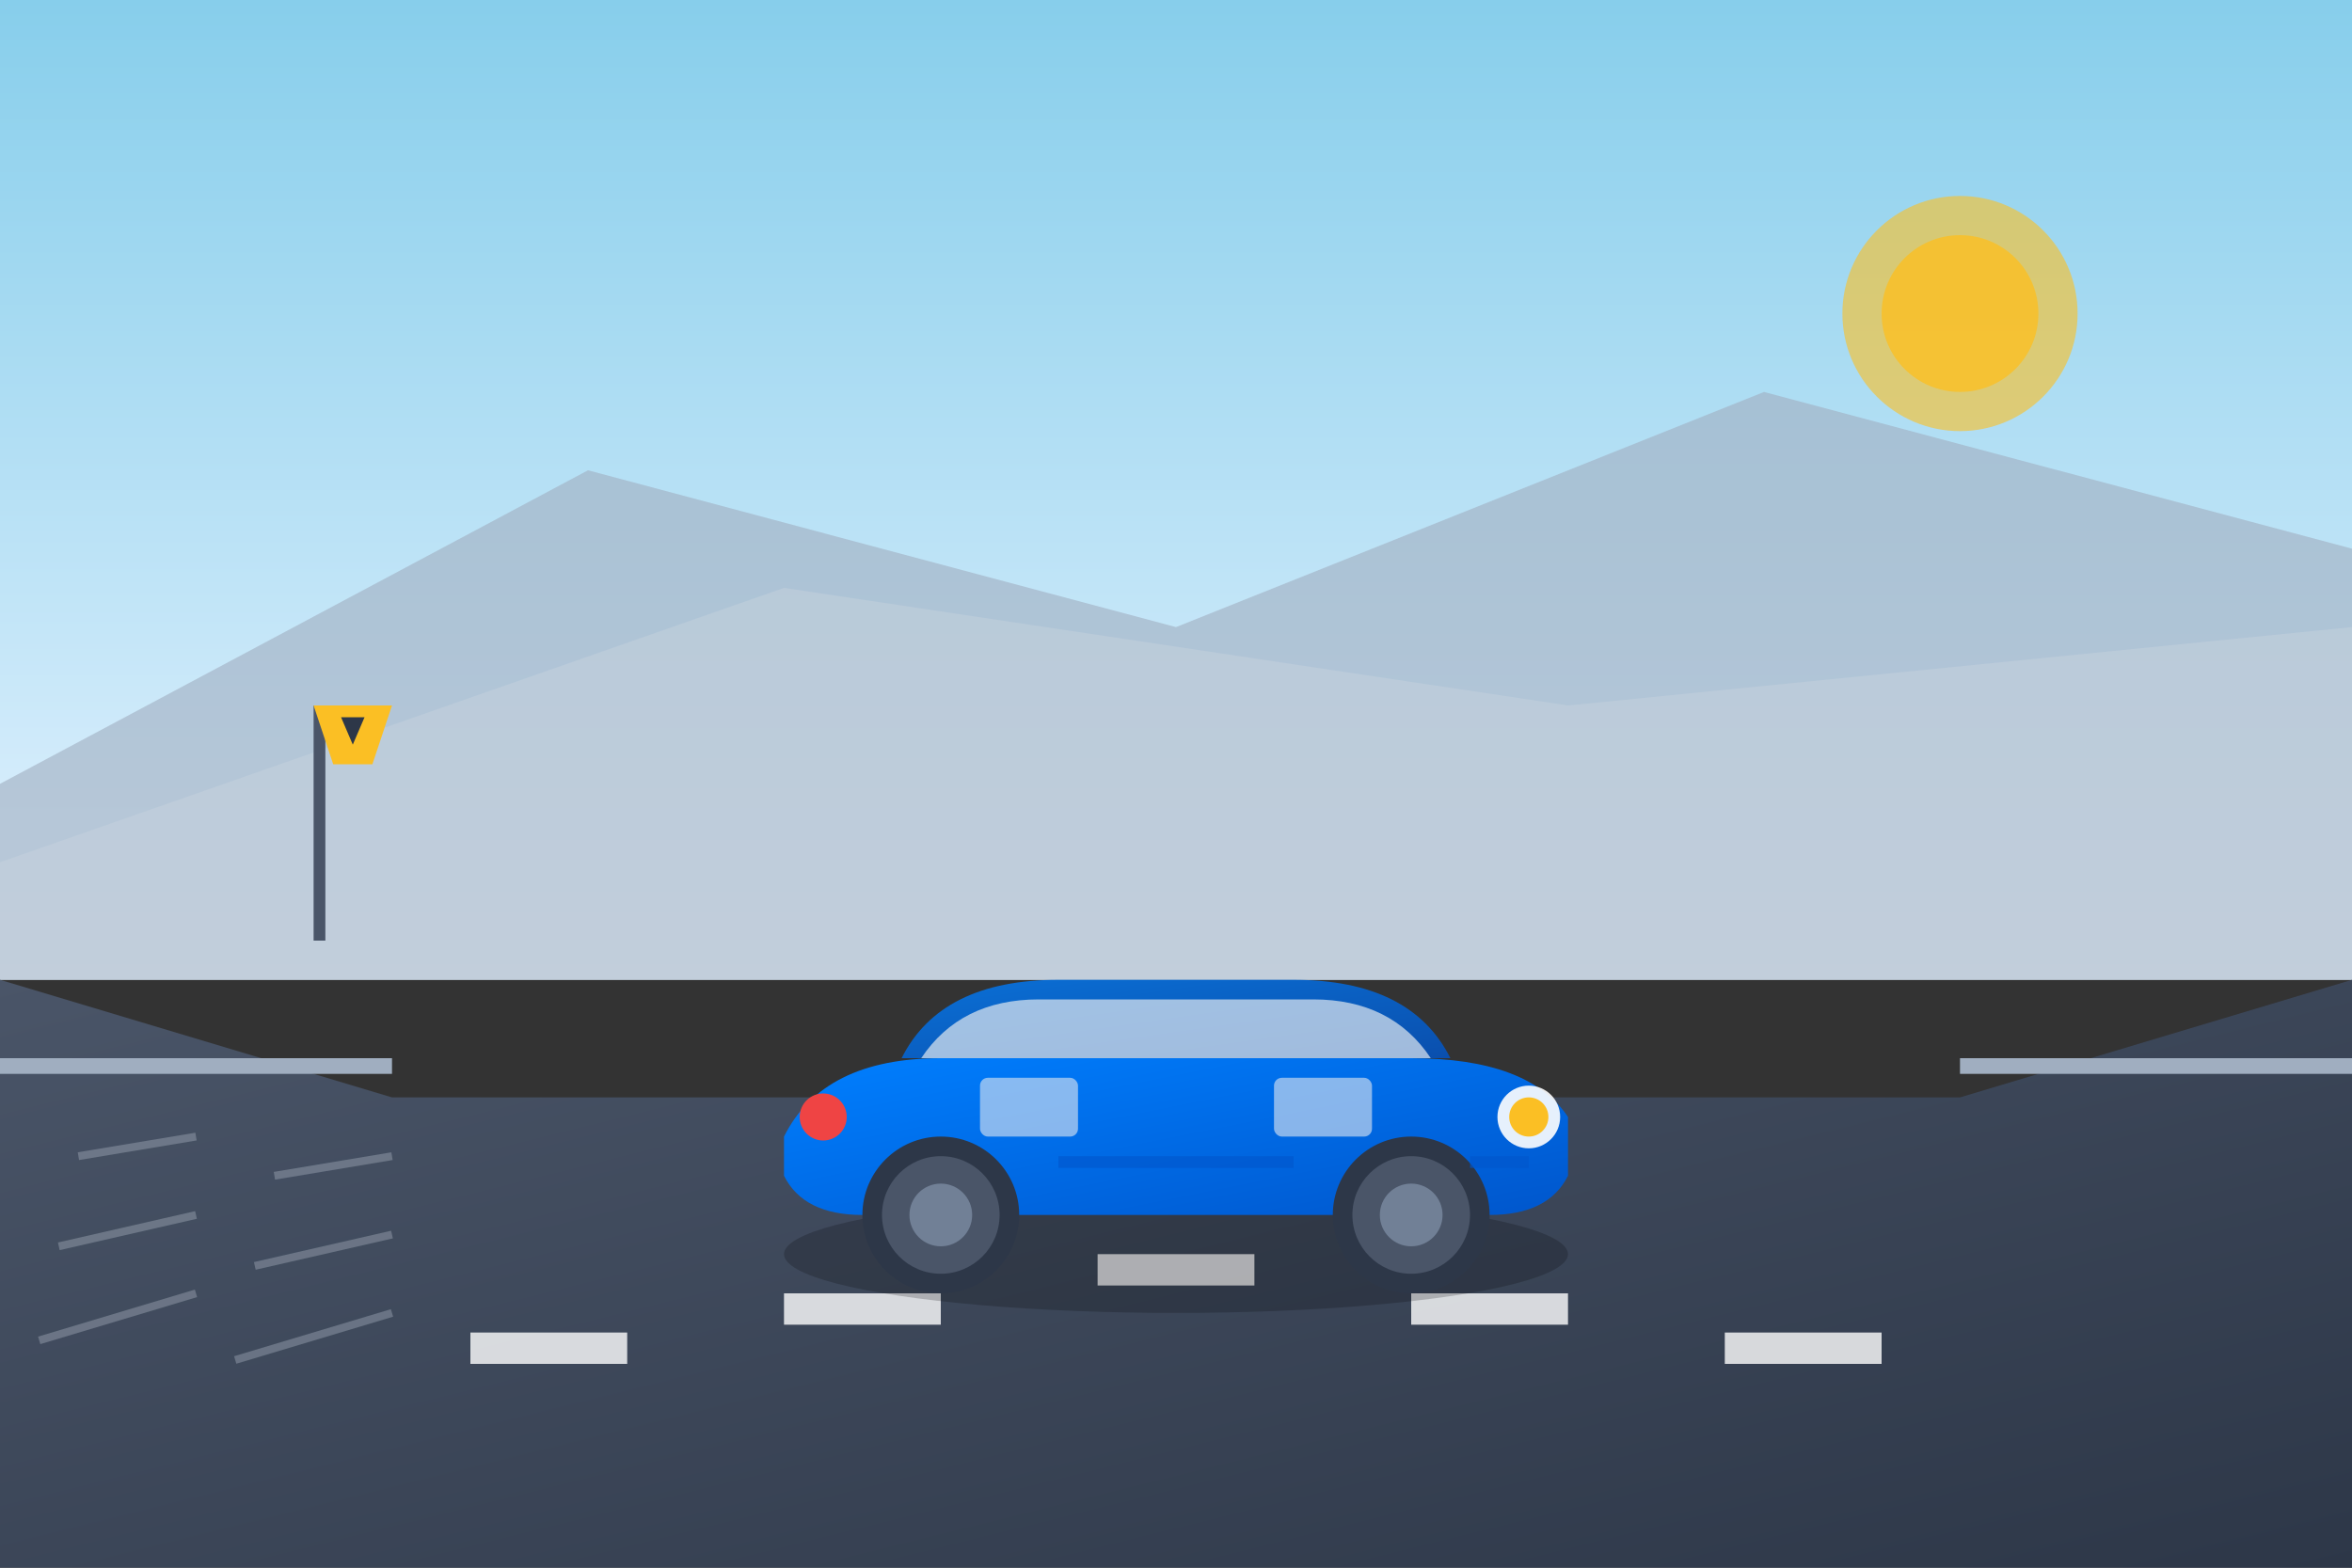 <svg width="600" height="400" viewBox="0 0 600 400" xmlns="http://www.w3.org/2000/svg">
  <rect x="0" y="0" width="600" height="400" fill="#333333" stroke="none"/>
  <defs>
    <linearGradient id="roadGradient" x1="0%" y1="0%" x2="100%" y2="100%">
      <stop offset="0%" style="stop-color:#4a5568;stop-opacity:1" />
      <stop offset="100%" style="stop-color:#2d3748;stop-opacity:1" />
    </linearGradient>
    <linearGradient id="carGradient" x1="0%" y1="0%" x2="100%" y2="100%">
      <stop offset="0%" style="stop-color:#007fff;stop-opacity:1" />
      <stop offset="100%" style="stop-color:#0056cc;stop-opacity:1" />
    </linearGradient>
    <linearGradient id="skyGradient" x1="0%" y1="0%" x2="0%" y2="100%">
      <stop offset="0%" style="stop-color:#87ceeb;stop-opacity:1" />
      <stop offset="100%" style="stop-color:#e6f3ff;stop-opacity:1" />
    </linearGradient>
  </defs>
  
  <!-- Sky Background -->
  <rect width="600" height="250" fill="url(#skyGradient)"/>
  
  <!-- Mountains/Hills in background -->
  <polygon points="0,200 150,120 300,160 450,100 600,140 600,250 0,250" fill="#a0aec0" opacity="0.6"/>
  <polygon points="0,220 200,150 400,180 600,160 600,250 0,250" fill="#cbd5e0" opacity="0.4"/>
  
  <!-- Road -->
  <polygon points="0,250 100,280 500,280 600,250 600,400 0,400" fill="url(#roadGradient)"/>
  
  <!-- Road markings -->
  <rect x="280" y="320" width="40" height="8" fill="#fff" opacity="0.8"/>
  <rect x="200" y="330" width="40" height="8" fill="#fff" opacity="0.8"/>
  <rect x="360" y="330" width="40" height="8" fill="#fff" opacity="0.8"/>
  <rect x="120" y="340" width="40" height="8" fill="#fff" opacity="0.8"/>
  <rect x="440" y="340" width="40" height="8" fill="#fff" opacity="0.8"/>
  
  <!-- Sports Car Body -->
  <g transform="translate(180, 200)">
    <!-- Car shadow -->
    <ellipse cx="120" cy="120" rx="100" ry="15" fill="#000" opacity="0.2"/>
    
    <!-- Main car body -->
    <path d="M20,90 Q30,70 60,70 L180,70 Q210,70 220,85 L220,100 Q215,110 200,110 L40,110 Q25,110 20,100 Z" fill="url(#carGradient)"/>
    
    <!-- Car roof -->
    <path d="M50,70 Q60,50 90,50 L150,50 Q180,50 190,70" fill="url(#carGradient)" opacity="0.8"/>
    
    <!-- Windshield -->
    <path d="M55,70 Q65,55 85,55 L155,55 Q175,55 185,70" fill="#e2e8f0" opacity="0.7"/>
    
    <!-- Windows -->
    <rect x="70" y="75" width="25" height="15" fill="#e2e8f0" opacity="0.6" rx="2"/>
    <rect x="145" y="75" width="25" height="15" fill="#e2e8f0" opacity="0.6" rx="2"/>
    
    <!-- Headlights -->
    <circle cx="210" cy="85" r="8" fill="#fff" opacity="0.9"/>
    <circle cx="210" cy="85" r="5" fill="#fbbf24"/>
    
    <!-- Taillights -->
    <circle cx="30" cy="85" r="6" fill="#ef4444"/>
    
    <!-- Wheels -->
    <circle cx="60" cy="110" r="20" fill="#2d3748"/>
    <circle cx="60" cy="110" r="15" fill="#4a5568"/>
    <circle cx="60" cy="110" r="8" fill="#718096"/>
    
    <circle cx="180" cy="110" r="20" fill="#2d3748"/>
    <circle cx="180" cy="110" r="15" fill="#4a5568"/>
    <circle cx="180" cy="110" r="8" fill="#718096"/>
    
    <!-- Car details -->
    <rect x="90" y="95" width="60" height="3" fill="#0056cc" opacity="0.6"/>
    <rect x="195" y="95" width="15" height="3" fill="#0056cc" opacity="0.6"/>
  </g>
  
  <!-- Road side elements -->
  <!-- Guardrail -->
  <rect x="0" y="270" width="100" height="4" fill="#a0aec0"/>
  <rect x="500" y="270" width="100" height="4" fill="#a0aec0"/>
  
  <!-- Road signs (geometric) -->
  <g transform="translate(80, 180)">
    <rect x="0" y="0" width="3" height="60" fill="#4a5568"/>
    <polygon points="0,0 20,0 15,15 5,15" fill="#fbbf24"/>
    <polygon points="7,3 13,3 10,10" fill="#2d3748"/>
  </g>
  
  <!-- Motion lines to suggest speed -->
  <g opacity="0.3">
    <line x1="50" y1="290" x2="20" y2="295" stroke="#cbd5e0" stroke-width="2"/>
    <line x1="50" y1="310" x2="15" y2="318" stroke="#cbd5e0" stroke-width="2"/>
    <line x1="50" y1="330" x2="10" y2="342" stroke="#cbd5e0" stroke-width="2"/>
    
    <line x1="100" y1="295" x2="70" y2="300" stroke="#cbd5e0" stroke-width="2"/>
    <line x1="100" y1="315" x2="65" y2="323" stroke="#cbd5e0" stroke-width="2"/>
    <line x1="100" y1="335" x2="60" y2="347" stroke="#cbd5e0" stroke-width="2"/>
  </g>
  
  <!-- Sun/Light source -->
  <circle cx="500" cy="80" r="30" fill="#fbbf24" opacity="0.6"/>
  <circle cx="500" cy="80" r="20" fill="#fbbf24" opacity="0.8"/>
</svg>
